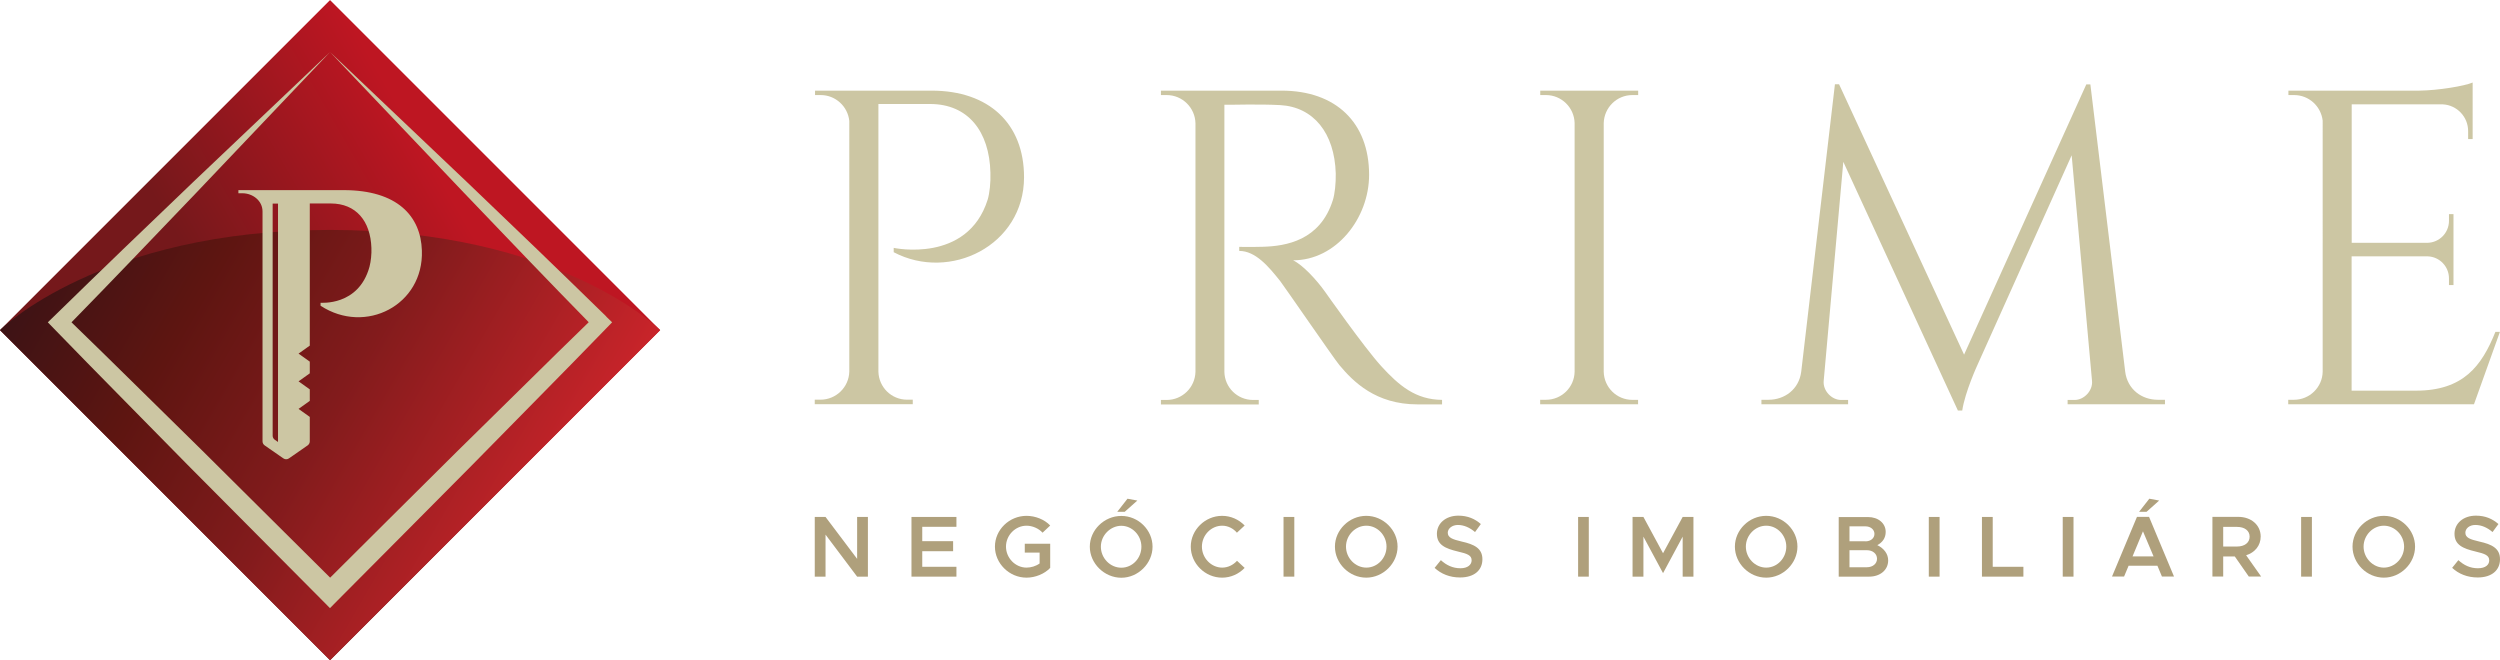 <?xml version="1.0" encoding="UTF-8"?><svg id="b" xmlns="http://www.w3.org/2000/svg" width="271.4" height="71.67" xmlns:xlink="http://www.w3.org/1999/xlink" viewBox="0 0 271.4 71.67"><defs><linearGradient id="d" x1="8.96" y1="51.35" x2="62.71" y2="20.32" gradientTransform="translate(-14.84 35.83) rotate(-45)" gradientUnits="userSpaceOnUse"><stop offset=".35" stop-color="#75181b"/><stop offset=".8" stop-color="#be1622"/></linearGradient><linearGradient id="e" x1="5.83" y1="25.74" x2="59.58" y2="56.77" gradientUnits="userSpaceOnUse"><stop offset="0" stop-color="#3d1315"/><stop offset=".27" stop-color="#5e1511"/><stop offset=".57" stop-color="#821b1c"/><stop offset="1" stop-color="#c9242a"/><stop offset="1" stop-color="#c9242a"/></linearGradient></defs><g id="c"><path d="m101.14,9.84c6.21,0,10.03,3.57,10.03,9.4,0,7.41-8.05,11.36-14.15,8.14v-.47s8,1.73,10.2-5.23c.21-.69.34-1.87.3-2.94-.11-4.47-2.42-7.45-6.55-7.45h-5.61v29.05c.04,1.69,1.41,3.05,3.11,3.05h.62v.49s-10.64,0-10.64,0v-.49h.62c1.7,0,3.09-1.36,3.13-3.05V13.13c-.16-1.57-1.49-2.81-3.1-2.81h-.62v-.48s12.67,0,12.67,0Z" style="fill:#ccc6a3; fill-rule:evenodd; stroke-width:0px;"/><path d="m139.13,9.84c5.9,0,9.5,3.48,9.5,9.14,0,4.72-3.58,9.28-8.25,9.28,1.03.49,2.53,2.09,3.48,3.43,0,0,4.2,5.98,6.07,8.04,1.95,2.14,3.76,3.66,6.62,3.68v.49h-2.67c-4.52,0-6.96-2.45-8.48-4.27-.55-.65-6.04-8.63-6.41-9.1-1.27-1.6-2.69-3.29-4.46-3.29v-.44s1.11.03,2.57-.01c2.52-.07,6.21-.68,7.59-5.05.22-.68.34-1.85.32-2.91-.13-4.4-2.42-7.22-6.04-7.42-2.48-.13-5.42-.01-6.05-.04v29c.03,1.69,1.41,3.05,3.11,3.05h.62v.49h-10.62v-.49h.62c1.7,0,3.08-1.35,3.13-3.04V13.38c-.04-1.69-1.42-3.06-3.13-3.06h-.62v-.48h13.12Z" style="fill:#ccc6a3; fill-rule:evenodd; stroke-width:0px;"/><path d="m177.85,43.89h-10.65v-.49h.63c1.7,0,3.08-1.36,3.11-3.05V13.36c-.04-1.68-1.42-3.04-3.11-3.04h-.62v-.48s10.63,0,10.63,0v.48h-.63c-1.69,0-3.06,1.35-3.11,3.04v27c.04,1.69,1.41,3.05,3.11,3.05h.62v.49Z" style="fill:#ccc6a3; fill-rule:evenodd; stroke-width:0px;"/><path d="m230.71,40.35c.25,1.93,1.8,3.05,3.54,3.05h.78v.49h-10.57v-.47h.76c1.04,0,1.99-1.02,1.89-2.07l-2.21-24.49-10.22,22.74s-1.36,2.95-1.66,4.97h-.47l-12.44-27-2.13,23.78c-.1,1.05.85,2.07,1.89,2.07h.76v.47h-9.41v-.49h.77c1.74,0,3.3-1.12,3.55-3.04l3.66-31.21h.45l13.57,29.35,13.27-29.34h.44l3.78,31.18Z" style="fill:#ccc6a3; fill-rule:evenodd; stroke-width:0px;"/><path d="m268.58,43.89h-20.17v-.49h.62c1.7,0,3.09-1.36,3.12-3.05V13.1c-.18-1.56-1.49-2.78-3.1-2.78h-.62v-.48s14.21,0,14.21,0c2.1-.03,4.9-.5,5.79-.88v6.14h-.49v-.87c0-1.55-1.21-2.81-2.73-2.9h-9.91v15.03h8.23c1.29-.03,2.33-1.08,2.33-2.39v-.72h.49v7.7h-.49v-.73c0-1.29-1.02-2.34-2.29-2.39h-8.28v14.58h6.98c5.15,0,7.14-2.67,8.63-6.38h.49l-2.82,7.87Z" style="fill:#ccc6a3; fill-rule:evenodd; stroke-width:0px;"/><polygon points="88.45 56.12 89.62 56.12 93.05 60.67 93.05 56.12 94.22 56.12 94.22 62.6 93.05 62.6 89.62 58.04 89.62 62.6 88.45 62.6 88.45 56.12" style="fill:#afa07c; fill-rule:evenodd; stroke-width:0px;"/><polygon points="100.12 57.19 100.12 58.75 103.47 58.75 103.47 59.84 100.12 59.84 100.12 61.53 103.83 61.53 103.83 62.6 98.95 62.6 98.95 56.12 103.83 56.12 103.83 57.19 100.12 57.19" style="fill:#afa07c; fill-rule:evenodd; stroke-width:0px;"/><path d="m111.25,59.03h2.76v2.62c-.62.66-1.63,1.06-2.57,1.06-1.87,0-3.43-1.54-3.43-3.37s1.56-3.34,3.43-3.34c.95,0,1.95.39,2.57,1.05l-.83.78c-.42-.47-1.11-.76-1.74-.76-1.21,0-2.23,1.03-2.23,2.27s1.02,2.28,2.23,2.28c.49,0,1.02-.16,1.42-.45v-1.18h-1.61v-.96Z" style="fill:#afa07c; fill-rule:evenodd; stroke-width:0px;"/><path d="m122.4,54.14l1.07.2-1.37,1.22h-.81l1.11-1.42h0Zm1.51,5.21c0-1.24-1-2.27-2.18-2.27s-2.22,1.03-2.22,2.27,1.01,2.28,2.22,2.28,2.18-1.03,2.18-2.28h0Zm-5.6,0c0-1.81,1.56-3.34,3.42-3.34s3.39,1.53,3.39,3.34-1.56,3.37-3.39,3.37-3.42-1.54-3.42-3.37Z" style="fill:#afa07c; fill-rule:evenodd; stroke-width:0px;"/><path d="m129.27,59.34c0-1.81,1.55-3.34,3.4-3.34.95,0,1.82.4,2.45,1.05l-.84.78c-.4-.47-.98-.76-1.6-.76-1.2,0-2.2,1.03-2.2,2.27s1.01,2.28,2.2,2.28c.63,0,1.2-.29,1.61-.74l.83.77c-.63.66-1.5,1.06-2.45,1.06-1.85,0-3.4-1.54-3.4-3.37Z" style="fill:#afa07c; fill-rule:evenodd; stroke-width:0px;"/><rect x="139.34" y="56.12" width="1.17" height="6.48" style="fill:#afa07c; stroke-width:0px;"/><path d="m150.52,59.34c0-1.24-1-2.27-2.19-2.27s-2.21,1.03-2.21,2.27,1.01,2.28,2.21,2.28,2.19-1.03,2.19-2.28h0Zm-5.6,0c0-1.81,1.56-3.34,3.4-3.34s3.4,1.53,3.4,3.34-1.56,3.37-3.4,3.37-3.4-1.54-3.4-3.37Z" style="fill:#afa07c; fill-rule:evenodd; stroke-width:0px;"/><path d="m155.74,61.65l.68-.84c.59.54,1.28.88,2.13.88.79,0,1.21-.39,1.21-.86,0-.54-.45-.72-1.5-.96-1.34-.32-2.27-.71-2.27-1.92,0-1.13.96-1.97,2.33-1.97,1.02,0,1.8.35,2.44.91l-.63.87c-.57-.49-1.22-.77-1.86-.77s-1.1.4-1.1.84c0,.53.49.72,1.51.96,1.35.3,2.25.73,2.25,1.92s-.88,1.98-2.43,1.98c-1.11,0-2.05-.38-2.77-1.05Z" style="fill:#afa07c; fill-rule:evenodd; stroke-width:0px;"/><rect x="171.32" y="56.12" width="1.16" height="6.48" style="fill:#afa07c; stroke-width:0px;"/><polygon points="177.23 56.12 178.41 56.12 180.54 60.06 182.67 56.12 183.84 56.12 183.84 62.6 182.67 62.6 182.67 58.26 180.54 62.22 178.41 58.26 178.41 62.6 177.23 62.6 177.23 56.12" style="fill:#afa07c; fill-rule:evenodd; stroke-width:0px;"/><path d="m193.92,59.34c0-1.24-.99-2.27-2.18-2.27s-2.21,1.03-2.21,2.27,1.01,2.28,2.21,2.28,2.18-1.03,2.18-2.28h0Zm-5.58,0c0-1.81,1.55-3.34,3.4-3.34s3.39,1.53,3.39,3.34-1.55,3.37-3.39,3.37-3.4-1.54-3.4-3.37Z" style="fill:#afa07c; fill-rule:evenodd; stroke-width:0px;"/><path d="m202.67,61.58c.64,0,1.1-.39,1.1-.92s-.45-.93-1.1-.93h-1.89v1.85h1.89Zm-.16-2.81c.57,0,.98-.34.98-.81s-.42-.82-.98-.82h-1.73v1.62h1.73Zm-2.9-2.64h3.18c1.12,0,1.92.68,1.92,1.61,0,.67-.34,1.13-.91,1.44.74.36,1.18.96,1.18,1.66,0,1.03-.86,1.76-2.07,1.76h-3.3v-6.48Z" style="fill:#afa07c; fill-rule:evenodd; stroke-width:0px;"/><rect x="209.39" y="56.12" width="1.17" height="6.48" style="fill:#afa07c; stroke-width:0px;"/><polygon points="219.66 61.53 219.66 62.6 215.16 62.6 215.16 56.12 216.33 56.12 216.33 61.53 219.66 61.53" style="fill:#afa07c; fill-rule:evenodd; stroke-width:0px;"/><rect x="223.93" y="56.12" width="1.17" height="6.48" style="fill:#afa07c; stroke-width:0px;"/><path d="m233.03,55.56h-.81l1.11-1.42,1.07.2-1.37,1.22h0Zm.76,4.84l-1.15-2.72-1.13,2.72h2.28Zm.42,1.02h-3.13l-.49,1.17h-1.31l2.71-6.48h1.31l2.71,6.48h-1.31l-.49-1.17Z" style="fill:#afa07c; fill-rule:evenodd; stroke-width:0px;"/><path d="m241.35,59.33h1.51c.79,0,1.36-.4,1.36-1.07s-.57-1.06-1.36-1.06h-1.51v2.13h0Zm2.78,3.26l-1.52-2.18h-1.26v2.18h-1.17v-6.48h2.81c1.39,0,2.43.88,2.43,2.14,0,.98-.64,1.74-1.58,2.03l1.63,2.31h-1.34Z" style="fill:#afa07c; fill-rule:evenodd; stroke-width:0px;"/><rect x="249.81" y="56.12" width="1.17" height="6.48" style="fill:#afa07c; stroke-width:0px;"/><path d="m260.99,59.34c0-1.24-1.02-2.27-2.2-2.27s-2.2,1.03-2.2,2.27,1.02,2.28,2.2,2.28,2.2-1.03,2.2-2.28h0Zm-5.6,0c0-1.81,1.55-3.34,3.4-3.34s3.39,1.53,3.39,3.34-1.55,3.37-3.39,3.37-3.4-1.54-3.4-3.37Z" style="fill:#afa07c; fill-rule:evenodd; stroke-width:0px;"/><path d="m266.2,61.65l.68-.84c.59.54,1.27.88,2.12.88s1.23-.39,1.23-.86c0-.54-.47-.72-1.5-.96-1.34-.32-2.27-.71-2.27-1.92,0-1.13.95-1.97,2.33-1.97,1.02,0,1.8.35,2.44.91l-.64.87c-.57-.49-1.21-.77-1.87-.77s-1.08.4-1.08.84c0,.53.47.72,1.51.96,1.36.3,2.25.73,2.25,1.92s-.89,1.98-2.42,1.98c-1.12,0-2.06-.38-2.78-1.05Z" style="fill:#afa07c; fill-rule:evenodd; stroke-width:0px;"/><rect x="10.5" y="10.5" width="50.68" height="50.68" transform="translate(35.83 -14.84) rotate(45)" style="fill:url(#d); stroke-width:0px;"/><path d="m71.67,35.83s-10.87-10.87-35.83-10.87S0,35.83,0,35.83l35.83,35.83,35.83-35.83Z" style="fill:url(#e); fill-rule:evenodd;"/><path d="m33.63,43.54v-1.27l-1.22-.87,1.22-.87v-1.27l-1.22-.87,1.22-.87v-15.43h2.28c2.74,0,4.31,1.9,4.41,4.82.03.65-.05,1.45-.21,2.06-1.19,4.31-5.33,3.88-5.31,3.9v.32c4.89,3.2,11.21-.09,11-5.99-.12-3.74-2.66-6.56-8.51-6.56h-11.41v.34h.43c1.14,0,2.19.82,2.19,1.97v24.96c0,.18.09.34.23.44l2.03,1.41c.18.13.43.13.61,0l2.03-1.41c.14-.1.23-.26.23-.44v-2.65l-1.22-.87,1.22-.87Zm-3.45,4.44l-.35-.24c-.14-.1-.23-.26-.23-.43v-25.21h.58v25.88Z" style="fill:#ccc6a3; stroke-width:0px;"/><path d="m65.83,34.37c-2.52-2.45-5.03-4.91-7.55-7.33l-7.55-7.24-14.9-14.15,14.46,15.2,7.13,7.44c2.16,2.25,4.32,4.47,6.49,6.69-2.27,2.21-4.53,4.41-6.78,6.64l-7.4,7.28-7.36,7.31-6.53,6.5-13.9-13.81-7.4-7.28c-2.25-2.22-4.51-4.43-6.78-6.63,2.16-2.22,4.33-4.44,6.48-6.69l7.13-7.44,14.46-15.21-14.9,14.15-7.55,7.24c-2.52,2.42-5.03,4.88-7.55,7.33l-.64.62.64.66c2.41,2.48,4.83,4.96,7.26,7.42l7.28,7.4,14.63,14.72.82.83.82-.83,7.32-7.36,7.31-7.36,7.28-7.4c2.43-2.46,4.85-4.94,7.26-7.42l.64-.66-.64-.62Z" style="fill:#ccc6a3; stroke-width:0px;"/></g></svg>